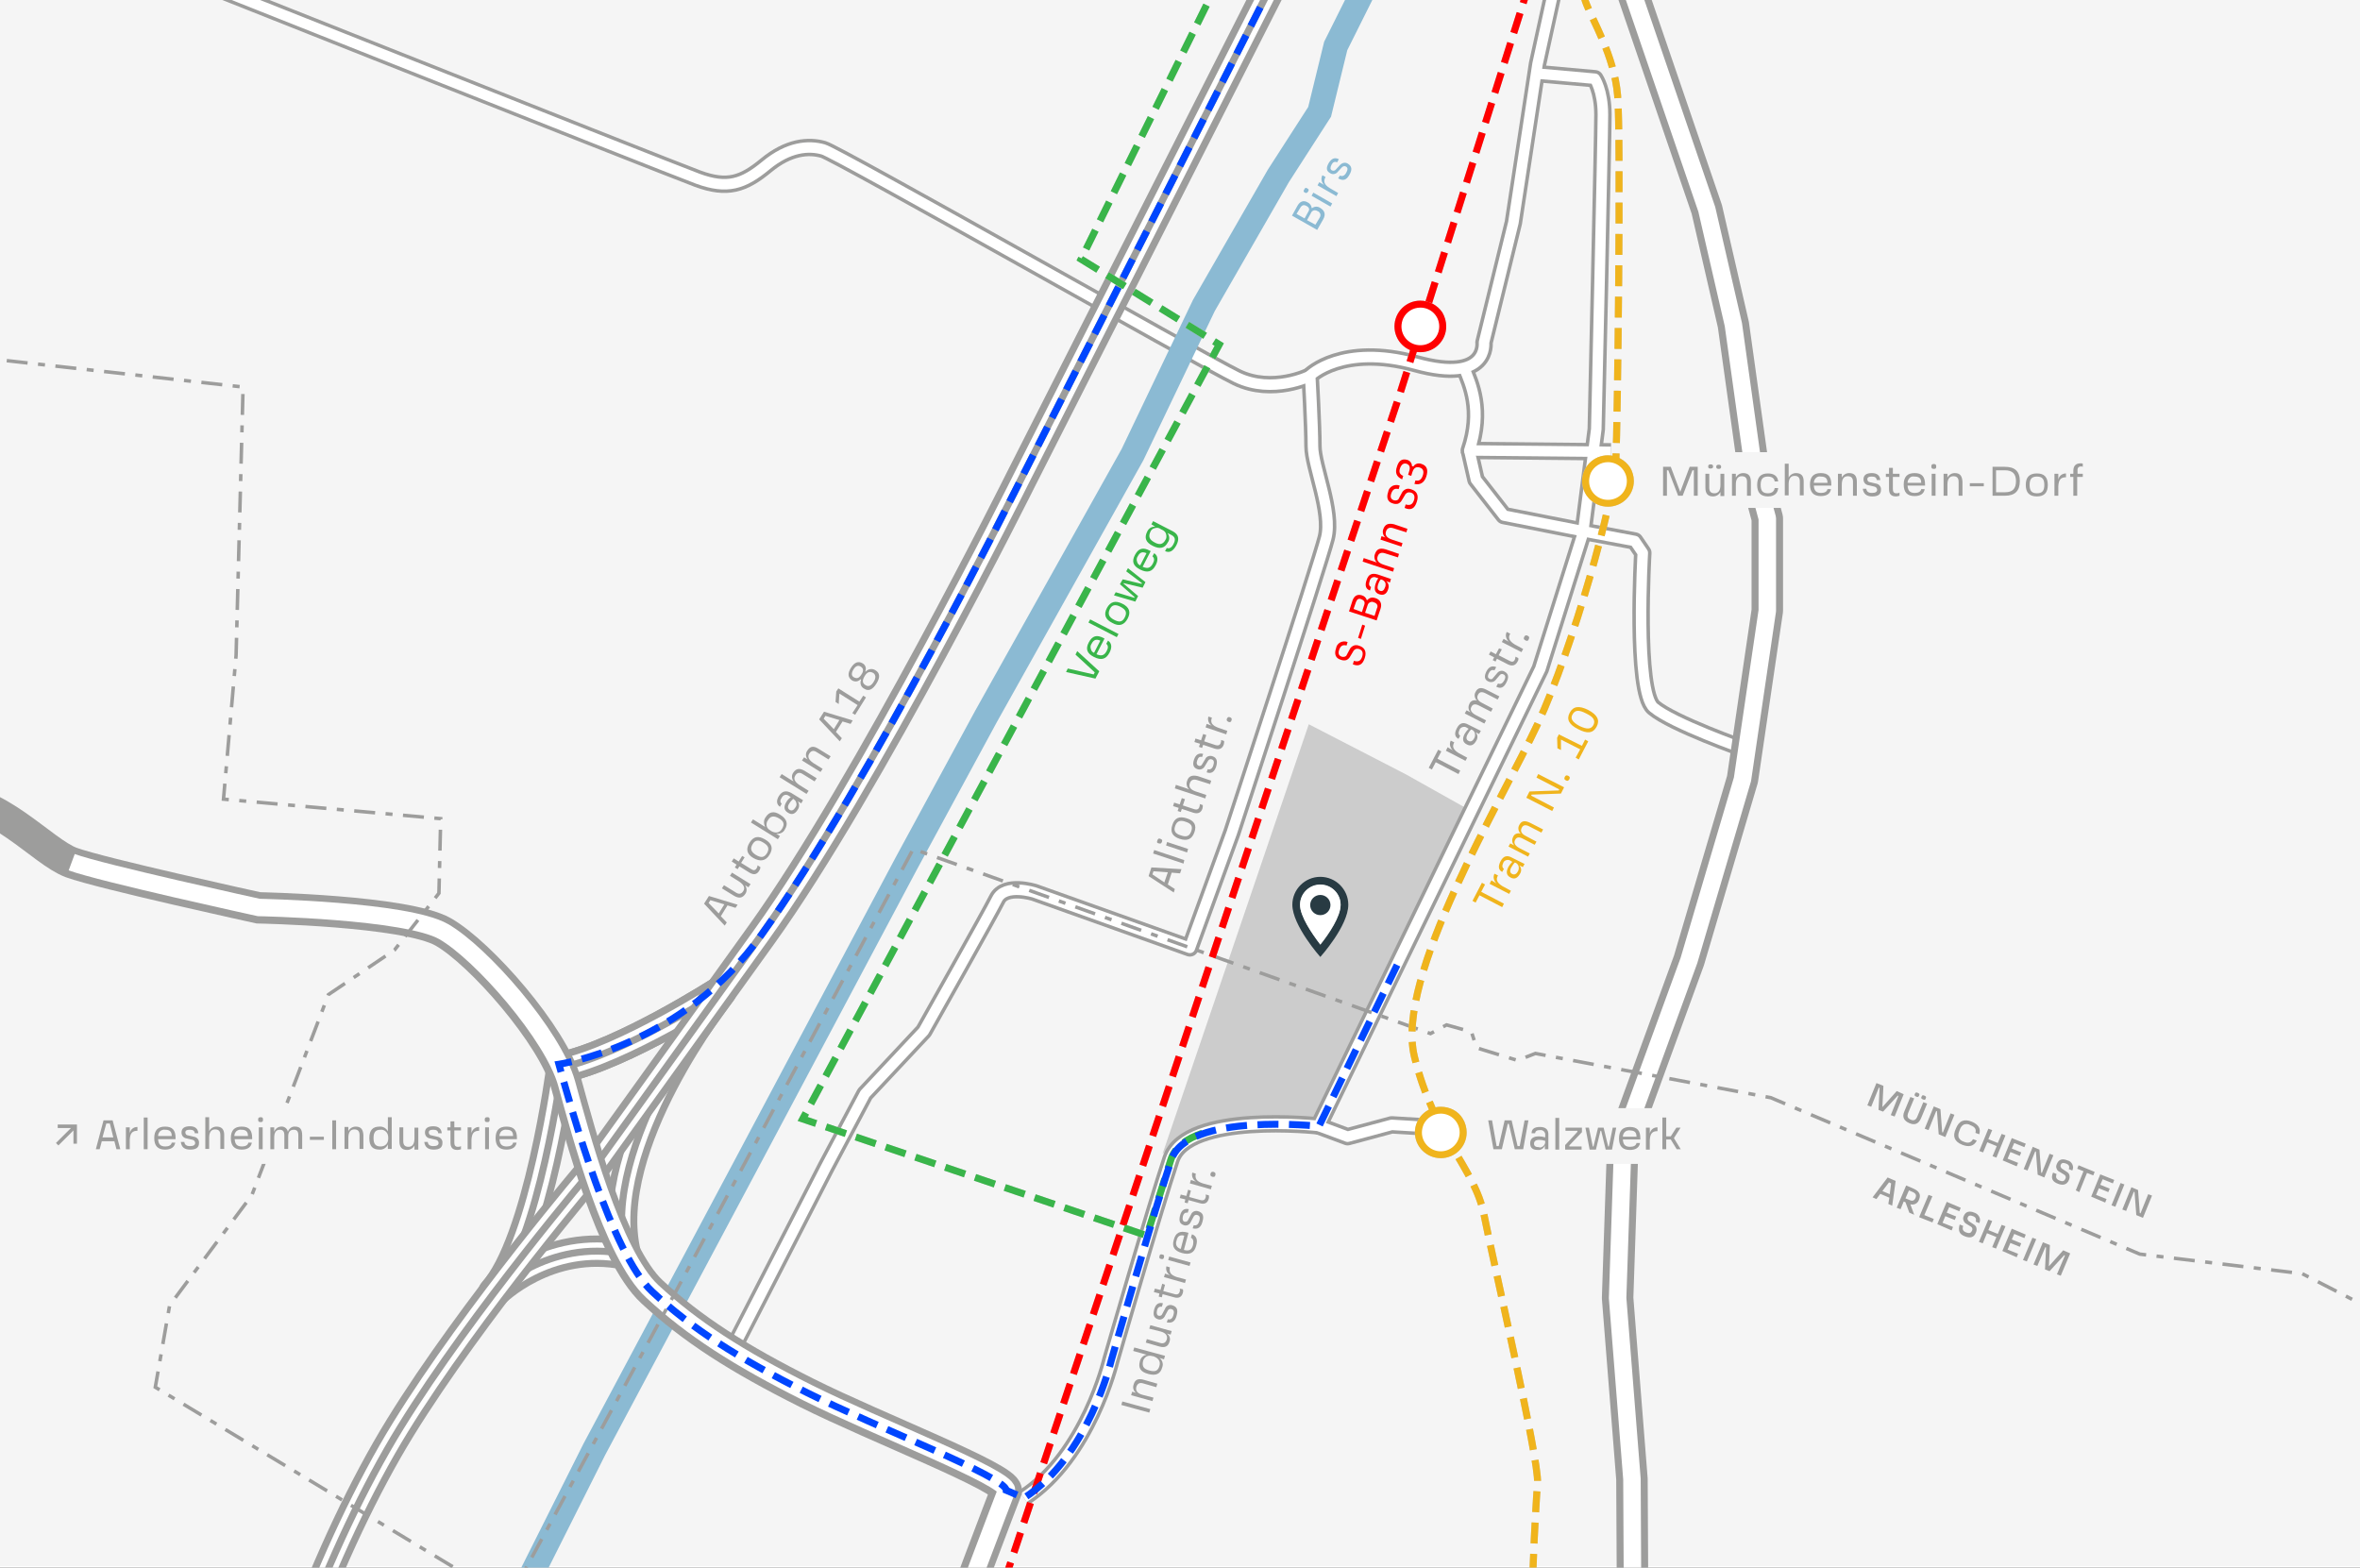 <svg width="551" height="366" xmlns="http://www.w3.org/2000/svg" xmlns:xlink="http://www.w3.org/1999/xlink" xml:space="preserve" overflow="hidden"><rect width="100%" height="100%" fill="#333333" stroke="none"/><defs><clipPath id="clip0"><rect x="369" y="166" width="551" height="366"/></clipPath></defs><g clip-path="url(#clip0)" transform="translate(-369 -166)"><path d="M0 0 549 0 549 366 0 366Z" fill="#FFFFFF" transform="matrix(1.004 0 0 1 369 166)"/><path d="M-0.081-0.325 548.919-0.325 548.919 365.675-0.081 365.675-0.081-0.325Z" fill="#F5F5F5" transform="matrix(1.004 0 0 1 369 166)"/><path d="M130.703 249.205C145.017 246.115 167.628 231.475 167.628 231.475" stroke="#9D9D9C" stroke-width="7.32" stroke-linejoin="round" fill="none" transform="matrix(1.004 0 0 1 369 166)"/><path d="M270.352 269.376C270.352 269.376 278.973 262.3 283.772 262.137 288.571 261.975 306.627 262.951 306.627 262.951L322.568 231.393 335.093 204.879 342.413 189.507 326.96 180.804 304.349 169.092 270.352 269.376Z" fill="#CCCCCC" fill-rule="evenodd" transform="matrix(1.004 0 0 1 369 166)"/><path d="M169.987 315.736 192.109 272.467 201.137 255.387 214.801 240.747C214.801 240.747 230.011 213.663 231.881 209.921 233.752 206.18 240.584 208.376 240.584 208.376L276.696 221.308 286.456 194.387C286.456 194.387 306.871 131.76 308.416 125.579 309.961 119.397 305.325 108.905 305.325 104.188 305.325 99.471 304.675 87.677 304.675 87.677 304.675 87.677 312.157 80.195 329.237 84.912 346.317 89.629 345.097 79.951 345.097 79.951L351.929 51.972 357.541 14.965 364.048-14.884" stroke="#9D9D9C" stroke-width="4.067" stroke-linejoin="round" fill="none" transform="matrix(1.004 0 0 1 369 166)"/><path d="M304.675 87.759C304.675 87.759 295.972 92.151 287.595 88.084 279.217 84.017 194.875 35.868 191.459 34.892 188.043 33.916 183.407 34.241 178.12 38.633 172.833 43.025 169.092 44.245 162.26 41.724 155.428 39.203 17.568-15.779 17.568-15.779" stroke="#9D9D9C" stroke-width="4.067" stroke-linejoin="round" fill="none" transform="matrix(1.004 0 0 1 369 166)"/><path d="M340.461 85.888C342.007 89.629 344.853 95.811 341.681 105.164L374.621 105.489" stroke="#9D9D9C" stroke-width="4.067" stroke-linejoin="round" fill="none" transform="matrix(1.004 0 0 1 369 166)"/><path d="M341.681 105.164 343.227 111.996 349.733 120.373 370.229 124.44 380.152 126.311 382.023 129.076C382.023 129.076 380.152 161.447 384.544 165.188 388.936 168.929 405.691 174.867 405.691 174.867" stroke="#9D9D9C" stroke-width="4.067" stroke-linejoin="round" fill="none" transform="matrix(1.004 0 0 1 369 166)"/><path d="M357.216 17.161 370.88 18.381C370.88 18.381 372.751 21.147 372.751 26.759 372.751 32.371 371.205 100.203 371.205 100.203L368.115 124.44 358.192 156.16 341.356 190.971 306.627 262.869C306.627 262.869 276.045 259.453 272.304 270.677 268.563 281.901 258.315 317.607 258.315 317.607 258.315 317.607 253.028 339.973 238.063 349.652" stroke="#9D9D9C" stroke-width="4.067" stroke-linejoin="round" fill="none" transform="matrix(1.004 0 0 1 369 166)"/><path d="M306.627 262.869 313.377 265.391 323.625 262.625 331.759 263.113" stroke="#9D9D9C" stroke-width="4.067" stroke-linejoin="round" fill="none" transform="matrix(1.004 0 0 1 369 166)"/><path d="M169.987 315.736 192.109 272.467 201.137 255.387 214.801 240.747C214.801 240.747 230.011 213.663 231.881 209.921 233.752 206.18 240.584 208.376 240.584 208.376L276.696 221.308 286.456 194.387C286.456 194.387 306.871 131.76 308.416 125.579 309.961 119.397 305.325 108.905 305.325 104.188 305.325 99.471 304.675 87.677 304.675 87.677 304.675 87.677 312.157 80.195 329.237 84.912 346.317 89.629 345.097 79.951 345.097 79.951L351.929 51.972 357.541 14.965 364.048-14.884" stroke="#FFFFFF" stroke-width="2.44" stroke-linejoin="round" fill="none" transform="matrix(1.004 0 0 1 369 166)"/><path d="M304.675 87.759C304.675 87.759 295.972 92.151 287.595 88.084 279.217 84.017 194.875 35.868 191.459 34.892 188.043 33.916 183.407 34.241 178.12 38.633 172.833 43.025 169.092 44.245 162.26 41.724 155.428 39.203 17.568-15.779 17.568-15.779" stroke="#FFFFFF" stroke-width="2.44" stroke-linejoin="round" fill="none" transform="matrix(1.004 0 0 1 369 166)"/><path d="M340.461 85.888C342.007 89.629 344.853 95.811 341.681 105.164L374.621 105.489" stroke="#FFFFFF" stroke-width="2.44" stroke-linejoin="round" fill="none" transform="matrix(1.004 0 0 1 369 166)"/><path d="M341.681 105.164 343.227 111.996 349.733 120.373 370.229 124.44 380.152 126.311 382.023 129.076C382.023 129.076 380.152 161.447 384.544 165.188 388.936 168.929 405.691 174.867 405.691 174.867" stroke="#FFFFFF" stroke-width="2.44" stroke-linejoin="round" fill="none" transform="matrix(1.004 0 0 1 369 166)"/><path d="M357.216 17.161 370.88 18.381C370.88 18.381 372.751 21.147 372.751 26.759 372.751 32.371 371.205 100.203 371.205 100.203L368.115 124.44 358.192 156.16 341.356 190.971 306.627 262.869C306.627 262.869 276.045 259.453 272.304 270.677 268.563 281.901 258.315 317.607 258.315 317.607 258.315 317.607 253.028 339.973 238.063 349.652" stroke="#FFFFFF" stroke-width="2.44" stroke-linejoin="round" fill="none" transform="matrix(1.004 0 0 1 369 166)"/><path d="M306.627 262.869 313.377 265.391 323.625 262.625 331.759 263.113" stroke="#FFFFFF" stroke-width="2.44" stroke-linejoin="round" fill="none" transform="matrix(1.004 0 0 1 369 166)"/><path d="M307.033 204.716C303.455 204.716 300.527 207.644 300.527 211.223 300.527 211.223 300.527 211.223 300.527 211.223 300.527 216.103 307.033 223.423 307.033 223.423 307.033 223.423 313.54 216.184 313.54 211.223 313.54 207.644 310.612 204.716 307.033 204.716 307.033 204.716 307.033 204.716 307.033 204.716M302.316 211.304C302.316 208.701 304.431 206.587 307.033 206.587 309.636 206.587 311.751 208.701 311.751 211.304 311.751 213.988 309.067 218.055 307.033 220.576 305.081 217.973 302.316 213.907 302.316 211.304" fill="#283B43" transform="matrix(1.004 0 0 1 369 166)"/><path d="M302.316 211.223C302.316 208.62 304.431 206.505 307.033 206.505 309.636 206.505 311.751 208.62 311.751 211.223 311.751 213.907 309.067 217.973 307.033 220.495 305.081 217.973 302.316 213.907 302.316 211.223" fill="#FFFFFF" transform="matrix(1.004 0 0 1 369 166)"/><path d="M307.033 208.945C308.335 208.945 309.392 210.003 309.392 211.304 309.392 212.605 308.335 213.663 307.033 213.663 305.732 213.663 304.675 212.605 304.675 211.304 304.675 210.003 305.732 208.945 307.033 208.945L307.033 208.945" fill="#283B43" transform="matrix(1.004 0 0 1 369 166)"/><path d="M96.299 431.473 112.077 390.644 138.185 338.428 172.996 272.873 210.735 201.625 229.36 167.14 263.357 106.14 279.949 71.329 297.273 41.073 306.871 26.108 310.612 10.736 324.683-17.568" stroke="#8BBAD3" stroke-width="5.693" stroke-miterlimit="10" fill="none" transform="matrix(1.004 0 0 1 369 166)"/><path d="M114.843 301.747C125.416 289.953 130.703 249.205 130.703 249.205 145.017 246.115 167.628 231.475 167.628 231.475 167.628 231.475 139.243 267.261 145.424 292.8 127.368 289.059 114.843 301.747 114.843 301.747Z" stroke="#9D9D9C" stroke-width="7.32" stroke-linejoin="round" fill="none" transform="matrix(1.004 0 0 1 369 166)"/><path d="M114.843 301.747C125.416 289.953 130.703 249.205 130.703 249.205 145.017 246.115 167.628 231.475 167.628 231.475 167.628 231.475 139.243 267.261 145.424 292.8 127.368 289.059 114.843 301.747 114.843 301.747Z" stroke="#FFFFFF" stroke-width="4.067" stroke-miterlimit="10" fill="none" transform="matrix(1.004 0 0 1 369 166)"/><path d="M374.133-17.893 396.907 48.881 403.088 75.803 407.643 108.58 410.977 121.024 410.977 142.577 405.203 181.943 392.759 224.236 377.387 266.529 376.167 303.048 379.501 345.341 379.908 424.56" stroke="#9D9D9C" stroke-width="7.32" stroke-linejoin="round" fill="none" transform="matrix(1.004 0 0 1 369 166)"/><path d="M374.133-17.893 396.907 48.881 403.088 75.803 407.643 108.58 410.977 121.024 410.977 142.577 405.203 181.943 392.759 224.236 377.387 266.529 376.167 303.048 379.501 345.341 379.908 424.56" stroke="#FFFFFF" stroke-width="4.067" stroke-linejoin="round" fill="none" transform="matrix(1.004 0 0 1 369 166)"/><path d="M367.789 258.721 386.171 258.721 386.171 271.735 367.789 271.735 367.789 258.721Z" fill="#F5F5F5" transform="matrix(1.004 0 0 1 369 166)"/><path d="M402.437 105.571 420.819 105.571 420.819 118.584 402.437 118.584 402.437 105.571Z" fill="#F5F5F5" transform="matrix(1.004 0 0 1 369 166)"/><path d="M114.843 301.747C125.416 289.953 130.703 249.205 130.703 249.205 145.017 246.115 167.628 231.475 167.628 231.475 167.628 231.475 139.243 267.261 145.424 292.8 127.368 289.059 114.843 301.747 114.843 301.747Z" stroke="#9D9D9C" stroke-width="1.627" stroke-miterlimit="10" fill="none" transform="matrix(1.004 0 0 1 369 166)"/><path d="M302.967-17.893 237.493 111.752C237.493 111.752 202.032 183.325 177.144 218.136 152.256 252.947 137.941 272.873 137.941 272.873 137.941 272.873 109.963 305.813 93.127 333.223 76.291 360.632 60.756 402.925 56.445 431.473" stroke="#9D9D9C" stroke-width="7.32" stroke-linejoin="round" fill="none" transform="matrix(1.004 0 0 1 369 166)"/><path d="M302.967-17.893 237.493 111.752C237.493 111.752 202.032 183.325 177.144 218.136 152.256 252.947 137.941 272.873 137.941 272.873 137.941 272.873 109.963 305.813 93.127 333.223 76.291 360.632 60.756 402.925 56.445 431.473" stroke="#FFFFFF" stroke-width="4.067" stroke-miterlimit="10" fill="none" transform="matrix(1.004 0 0 1 369 166)"/><path d="M302.967-17.893 237.493 111.752C237.493 111.752 202.032 183.325 177.144 218.136 152.256 252.947 137.941 272.873 137.941 272.873 137.941 272.873 109.963 305.813 93.127 333.223 76.291 360.632 60.756 402.925 56.445 431.473" stroke="#9D9D9C" stroke-width="1.627" stroke-miterlimit="10" fill="none" transform="matrix(1.004 0 0 1 369 166)"/><path d="M-13.257 186.416C-0.813 185.765 9.76 198.86 16.592 201.381 23.424 203.903 60.105 211.955 60.105 211.955 60.105 211.955 94.347 212.605 103.049 217.567 111.752 222.528 128.588 241.804 131.679 253.028 134.769 264.252 142.252 292.881 151.605 301.584 160.959 310.287 171.532 317.119 187.717 325.252 203.903 333.385 233.996 344.935 233.996 348.025 233.996 348.025 221.308 381.209 219.519 387.391 217.729 393.572 205.773 430.823 205.773 430.823" stroke="#9D9D9C" stroke-width="7.32" stroke-miterlimit="10" fill="none" transform="matrix(1.004 0 0 1 369 166)"/><path d="M16.673 201.3C23.505 203.821 60.187 211.873 60.187 211.873 60.187 211.873 94.428 212.524 103.131 217.485 111.833 222.447 128.669 241.723 131.76 252.947 134.851 264.171 142.333 292.8 151.687 301.503 161.04 310.205 171.613 317.037 187.799 325.171 203.984 333.304 234.077 344.853 234.077 347.944 234.077 347.944 221.389 381.128 219.6 387.309 217.811 393.491 205.773 430.823 205.773 430.823" stroke="#FFFFFF" stroke-width="4.067" stroke-miterlimit="10" fill="none" transform="matrix(1.004 0 0 1 369 166)"/><path d="M-21.065 81.659 56.527 90.361 54.9 152.988 51.972 186.579 102.48 191.133 102.073 208.539 91.744 221.796 76.372 232.207 58.56 279.055 39.447 304.756 36.112 323.869 118.259 373.645 107.441 397.72 105.815 438.387" stroke="#9D9D9C" stroke-width="0.813" stroke-miterlimit="10" stroke-dasharray="4.88 2.44 1.627 2.44" fill="none" transform="matrix(1.004 0 0 1 369 166)"/><path d="M118.259 373.645 160.552 295.24 212.361 198.209 332.653 241.316 336.395 239.283 342.169 240.909 343.389 244.651 352.905 247.579 357.053 245.952 411.791 256.281 497.597 292.8 535.336 297.355 563.559 311.913 598.776 319.803 619.109 338.916 632.367 375.841" stroke="#9D9D9C" stroke-width="0.813" stroke-miterlimit="10" stroke-dasharray="4.88 2.44 1.627 2.44" fill="none" transform="matrix(1.004 0 0 1 369 166)"/><path d="M441.071 254.736 437.736 258.477 437.98 253.516 436.353 252.865 434.239 258.071 435.133 258.396 436.923 253.923 437.085 254.004 436.841 259.128 437.899 259.535 441.315 255.793 441.477 255.875 439.688 260.348 440.583 260.673 442.697 255.468 441.071 254.736ZM445.625 256.037C445.951 256.2 446.113 256.119 446.276 255.793 446.439 255.468 446.357 255.305 445.951 255.143 445.625 254.98 445.381 255.061 445.3 255.387 445.137 255.712 445.219 255.875 445.625 256.037ZM446.845 256.037C446.683 256.363 446.764 256.525 447.171 256.688 447.577 256.851 447.74 256.769 447.821 256.444 447.984 256.119 447.903 255.956 447.496 255.793 447.089 255.631 447.008 255.712 446.845 256.037ZM443.999 262.219C445.3 262.788 446.195 262.381 446.764 260.999L448.147 257.664 447.252 257.339 445.869 260.673C445.544 261.487 445.056 261.731 444.324 261.405 443.592 261.08 443.429 260.673 443.755 259.779L445.137 256.444 444.243 256.119 442.86 259.453C442.291 260.755 442.697 261.649 443.999 262.219ZM451.807 264.415 451.644 264.333 451.237 258.965 449.692 258.315 447.577 263.52 448.472 263.845 450.261 259.372 450.424 259.453 450.831 264.821 452.376 265.472 454.491 260.267 453.596 259.941 451.807 264.415ZM456.28 267.261C457.907 267.912 459.045 267.587 459.696 266.285L458.801 265.96C458.395 266.773 457.663 267.017 456.605 266.529 456.117 266.367 455.711 266.041 455.467 265.553 455.304 264.984 455.467 264.415 455.711 263.845 455.873 263.276 456.199 262.788 456.687 262.544 457.175 262.381 457.744 262.381 458.232 262.707 459.289 263.113 459.615 263.683 459.371 264.496L460.265 264.821C460.672 263.52 460.103 262.544 458.557 261.893 456.768 261.161 455.548 261.649 454.816 263.52 454.003 265.309 454.491 266.529 456.28 267.261ZM464.576 266.855 462.38 265.96 463.275 263.845 462.38 263.52 460.265 268.725 461.16 269.051 462.136 266.692 464.332 267.587 463.356 269.945 464.251 270.271 466.365 265.065 465.471 264.74 464.576 266.855ZM468.968 272.304 469.293 271.491 466.853 270.515 467.504 268.969 469.7 269.864 470.025 269.051 467.829 268.156 468.399 266.855 470.757 267.831 471.083 267.017 467.829 265.716 465.715 270.921 468.968 272.304ZM474.824 273.849 474.661 273.768 474.255 268.4 472.709 267.749 470.595 272.955 471.489 273.28 473.279 268.807 473.441 268.888 473.848 274.256 475.393 274.907 477.508 269.701 476.613 269.376 474.824 273.849ZM478.565 276.371C479.785 276.859 480.68 276.533 481.087 275.557 481.249 275.232 481.331 274.825 481.249 274.419 481.168 274.012 480.924 273.768 480.517 273.524L479.541 272.873C479.379 272.792 479.297 272.629 479.216 272.467 479.135 272.304 479.135 272.141 479.216 271.979 479.379 271.491 479.785 271.409 480.436 271.653 481.087 271.897 481.331 272.304 481.087 272.955L481.9 273.28C482.144 272.792 482.144 272.304 481.9 271.816 481.656 271.328 481.249 271.003 480.761 270.921 479.623 270.433 478.728 270.677 478.321 271.735 478.159 272.06 478.077 272.467 478.24 272.792 478.321 273.117 478.565 273.443 478.972 273.605L480.029 274.256C480.355 274.419 480.517 274.907 480.273 275.232 480.273 275.232 480.273 275.232 480.273 275.232 480.029 275.801 479.623 275.883 478.972 275.639 478.159 275.313 477.996 274.907 478.24 274.093L477.427 273.768C476.857 275.069 477.264 275.883 478.565 276.371ZM483.527 278.323 485.316 273.849 486.78 274.419 487.105 273.605 483.364 272.06 483.039 272.873 484.503 273.443 482.713 277.916 483.527 278.323ZM489.545 280.763 489.871 279.949 487.431 278.973 488.081 277.428 490.277 278.323 490.603 277.509 488.407 276.615 488.976 275.313 491.335 276.289 491.66 275.476 488.407 274.175 486.292 279.38 489.545 280.763ZM491.904 281.739 494.019 276.533 493.124 276.208 491.009 281.413 491.904 281.739ZM497.76 283.284 497.597 283.203 497.191 277.835 495.645 277.184 493.531 282.389 494.425 282.715 496.215 278.241 496.377 278.323 496.784 283.691 498.329 284.341 500.444 279.136 499.549 278.811 497.76 283.284Z" fill="#9D9D9C" transform="matrix(1.004 0 0 1 369 166)"/><path d="M392.921 108.987 390.725 114.843 388.529 108.987 386.74 108.987 386.74 115.737 387.635 115.737 387.635 109.8 387.96 109.8 390.237 115.737 391.295 115.737 393.572 109.8 393.897 109.8 393.897 115.737 394.792 115.737 394.792 108.987 392.921 108.987ZM397.801 108.417C397.395 108.417 397.232 108.58 397.232 108.905 397.232 109.312 397.395 109.393 397.801 109.393 398.208 109.393 398.371 109.231 398.371 108.905 398.371 108.58 398.208 108.417 397.801 108.417ZM399.672 109.475C400.079 109.475 400.241 109.312 400.241 108.987 400.241 108.661 400.079 108.499 399.672 108.499 399.265 108.499 399.103 108.661 399.103 108.987 399.103 109.312 399.265 109.475 399.672 109.475ZM400.079 113.216C400.079 114.517 399.591 115.168 398.696 115.168 397.883 115.168 397.476 114.761 397.476 113.867L397.476 110.613 396.581 110.613 396.581 113.867C396.581 115.249 397.151 115.9 398.371 115.9 399.103 115.9 399.753 115.493 400.079 114.843L400.079 115.819 400.973 115.819 400.973 110.613 400.079 110.613 400.079 113.216ZM405.365 110.451C404.633 110.451 403.983 110.857 403.657 111.508L403.657 110.613 402.763 110.613 402.763 115.737 403.657 115.737 403.657 113.135C403.657 111.833 404.145 111.183 405.04 111.183 405.853 111.183 406.26 111.589 406.26 112.484L406.26 115.737 407.155 115.737 407.155 112.484C407.155 111.101 406.585 110.451 405.365 110.451ZM411.14 115.9C412.604 115.9 413.417 115.168 413.499 113.948L412.685 113.948C412.604 114.68 412.035 115.168 411.14 115.168 409.92 115.168 409.432 114.599 409.432 113.216 409.432 111.833 409.92 111.264 411.14 111.264 412.035 111.264 412.604 111.671 412.685 112.403L413.499 112.403C413.417 111.183 412.523 110.532 411.14 110.532 409.432 110.532 408.619 111.427 408.619 113.216 408.619 115.005 409.432 115.9 411.14 115.9ZM417.647 110.451C416.915 110.451 416.264 110.857 415.939 111.508L415.939 110.857 415.939 110.857 415.939 108.255 415.044 108.255 415.044 110.532 415.044 110.532 415.044 115.656 415.939 115.656 415.939 113.053C415.939 111.752 416.427 111.101 417.321 111.101 418.135 111.101 418.541 111.508 418.541 112.403L418.541 115.656 419.436 115.656 419.436 112.403C419.436 111.101 418.867 110.451 417.647 110.451ZM425.861 113.135C425.861 111.264 425.129 110.451 423.421 110.451 421.713 110.451 420.9 111.345 420.9 113.135 420.9 114.924 421.713 115.819 423.421 115.819 424.804 115.819 425.617 115.249 425.78 114.192L424.967 114.192C424.885 114.761 424.316 115.087 423.503 115.087 422.364 115.087 421.876 114.599 421.795 113.379L425.861 113.379 425.861 113.135ZM423.421 111.264C424.479 111.264 424.967 111.671 424.967 112.728L421.795 112.728C421.795 112.321 421.957 111.915 422.283 111.589 422.608 111.264 423.015 111.183 423.421 111.264ZM430.009 110.451C429.277 110.451 428.627 110.857 428.301 111.508L428.301 110.613 427.407 110.613 427.407 115.737 428.301 115.737 428.301 113.135C428.301 111.833 428.789 111.183 429.684 111.183 430.497 111.183 430.904 111.589 430.904 112.484L430.904 115.737 431.799 115.737 431.799 112.484C431.799 111.101 431.229 110.451 430.009 110.451ZM435.377 115.9C436.76 115.9 437.411 115.412 437.411 114.355 437.492 113.623 436.923 112.972 436.191 112.891L434.808 112.565C434.483 112.565 434.239 112.24 434.239 111.915 434.239 111.427 434.564 111.264 435.296 111.264 436.028 111.264 436.353 111.508 436.435 112.077L437.248 112.077C437.167 111.02 436.516 110.451 435.296 110.451 433.995 110.451 433.344 110.939 433.344 111.915 433.344 112.647 433.832 113.216 434.564 113.297L435.947 113.623C436.272 113.704 436.516 114.029 436.516 114.355 436.516 114.843 436.109 115.087 435.296 115.087 434.483 115.087 434.076 114.761 433.995 114.111L433.181 114.111C433.344 115.331 434.076 115.9 435.377 115.9ZM441.721 110.613 440.176 110.613 440.176 109.231 439.281 109.231 439.281 110.613 438.549 110.613 438.549 111.345 439.281 111.345 439.281 114.192C439.281 115.331 439.769 115.9 440.908 115.9 441.152 115.9 441.477 115.819 441.721 115.737L441.721 115.005C441.477 115.168 441.233 115.168 440.989 115.168 440.42 115.168 440.176 114.843 440.176 114.192L440.176 111.345 441.721 111.345 441.721 110.613ZM447.659 113.135C447.659 111.264 446.927 110.451 445.219 110.451 443.511 110.451 442.697 111.345 442.697 113.135 442.697 114.924 443.511 115.819 445.219 115.819 446.601 115.819 447.415 115.249 447.577 114.192L446.764 114.192C446.683 114.761 446.113 115.087 445.3 115.087 444.161 115.087 443.673 114.599 443.592 113.379L447.659 113.379 447.659 113.135ZM445.219 111.264C446.276 111.264 446.764 111.671 446.764 112.728L443.592 112.728C443.592 112.321 443.755 111.915 444.08 111.589 444.324 111.264 444.812 111.183 445.219 111.264ZM449.692 109.475C450.099 109.475 450.261 109.393 450.261 108.905 450.261 108.499 450.099 108.336 449.692 108.336 449.285 108.336 449.123 108.499 449.123 108.905 449.123 109.312 449.285 109.475 449.692 109.475L449.692 109.475ZM450.099 115.737 450.099 110.613 449.204 110.613 449.204 115.737 450.099 115.737ZM454.572 110.451C453.84 110.451 453.189 110.857 452.864 111.508L452.864 110.613 451.969 110.613 451.969 115.737 452.864 115.737 452.864 113.135C452.864 111.833 453.352 111.183 454.247 111.183 455.06 111.183 455.467 111.589 455.467 112.484L455.467 115.737 456.361 115.737 456.361 112.484C456.28 111.101 455.792 110.451 454.572 110.451ZM461.323 113.541 461.323 112.809 458.069 112.809 458.069 113.541 461.323 113.541ZM466.284 115.737C468.561 115.737 469.7 114.599 469.7 112.321 469.7 110.044 468.561 108.987 466.203 108.987L463.356 108.987 463.356 115.737 466.284 115.737ZM464.169 109.8 466.203 109.8C467.992 109.8 468.805 110.613 468.805 112.321 468.805 114.111 467.992 114.924 466.284 114.924L464.169 114.924 464.169 109.8ZM473.685 115.9C475.393 115.9 476.207 115.005 476.207 113.216 476.207 111.427 475.393 110.532 473.685 110.532 471.896 110.532 471.083 111.427 471.083 113.216 471.083 115.005 471.896 115.9 473.685 115.9ZM475.393 113.216C475.393 114.599 474.905 115.168 473.685 115.168 472.465 115.168 471.977 114.599 471.977 113.216 471.977 111.833 472.465 111.264 473.685 111.264 474.905 111.264 475.393 111.833 475.393 113.216L475.393 113.216ZM478.647 110.613 477.752 110.613 477.752 115.737 478.647 115.737 478.647 113.541C478.728 111.996 479.216 111.427 480.436 111.427L480.436 110.532C479.541 110.532 478.809 111.101 478.647 111.996L478.647 110.613ZM483.933 108.905C484.096 108.905 484.177 108.905 484.34 108.987L484.34 108.255C484.177 108.173 484.015 108.173 483.852 108.173 482.713 108.173 482.144 108.743 482.144 109.963L482.144 110.613 481.412 110.613 481.412 111.345 482.144 111.345 482.144 115.737 483.039 115.737 483.039 111.345 484.34 111.345 484.34 110.613 483.12 110.613 483.12 109.963C483.039 109.231 483.364 108.905 483.933 108.905Z" fill="#9D9D9C" transform="matrix(1.004 0 0 1 369 166)"/><path d="M339.567 179.909 334.28 177.144 335.175 175.436 334.443 175.029 332.247 179.259 332.979 179.665 333.873 177.957 339.16 180.723 339.567 179.909ZM336.639 174.46 336.232 175.273 340.787 177.632 341.193 176.9 339.241 175.843C337.94 175.029 337.615 174.297 338.184 173.321L337.371 172.915C336.964 173.647 337.208 174.623 337.859 175.192L336.639 174.46ZM338.753 170.068C338.184 171.207 338.265 172.02 339.16 172.508L339.567 171.776C339.16 171.532 339.079 171.044 339.404 170.393 339.485 170.068 339.811 169.824 340.136 169.743 340.461 169.661 340.787 169.661 341.112 169.905L341.519 170.149C341.193 170.475 340.868 170.881 340.624 171.288 339.973 172.508 340.136 173.321 341.112 173.809 342.007 174.297 342.739 173.972 343.308 172.915 343.715 172.264 343.633 171.532 343.145 170.963L343.959 171.369 344.365 170.637 341.437 169.173C340.299 168.523 339.404 168.767 338.753 170.068L338.753 170.068ZM342.82 172.345C342.495 172.996 342.007 173.24 341.519 172.996 340.949 172.752 340.868 172.183 341.275 171.451 341.519 171.044 341.763 170.637 342.088 170.312L342.332 170.393C342.657 170.556 342.901 170.881 342.983 171.207 343.064 171.695 342.983 172.101 342.82 172.345ZM343.145 161.528C342.739 162.179 342.901 163.073 343.471 163.561 342.739 163.317 341.925 163.643 341.681 164.375 341.356 165.025 341.437 165.839 342.007 166.327L341.031 165.839 340.624 166.571 345.179 168.929 345.585 168.197 343.227 166.977C342.169 166.408 341.763 165.757 342.169 165.025 342.495 164.375 343.064 164.293 343.877 164.7L346.724 166.164 347.131 165.432 344.528 164.049C343.633 163.561 343.308 162.911 343.715 162.179 344.04 161.528 344.609 161.447 345.423 161.853L348.269 163.317 348.676 162.585 345.667 161.04C344.447 160.389 343.633 160.552 343.145 161.528L343.145 161.528ZM350.303 159.332C350.953 158.112 350.791 157.299 349.896 156.811 349.245 156.404 348.513 156.648 348.107 157.217L347.212 158.275C347.049 158.6 346.643 158.681 346.317 158.437 345.911 158.193 345.911 157.787 346.236 157.136 346.561 156.485 346.968 156.323 347.537 156.485L347.944 155.753C346.968 155.347 346.236 155.672 345.667 156.729 345.097 157.868 345.179 158.681 346.073 159.088 346.724 159.413 347.456 159.251 347.863 158.681L348.757 157.624C349.001 157.299 349.408 157.299 349.652 157.461 350.14 157.705 350.14 158.193 349.815 158.844 349.408 159.576 348.92 159.82 348.351 159.576L347.944 160.308C348.92 160.877 349.733 160.552 350.303 159.332ZM348.595 151.361 347.863 152.744 346.643 152.093 346.236 152.825 347.456 153.476 347.131 154.127 347.781 154.452 348.107 153.801 350.628 155.103C351.604 155.591 352.417 155.428 352.905 154.452 353.068 154.208 353.149 153.964 353.068 153.639L352.417 153.313C352.417 153.557 352.336 153.801 352.255 154.045 352.011 154.533 351.604 154.615 351.035 154.289L348.513 152.988 349.245 151.605 348.595 151.361ZM349.652 149.165 349.245 149.897 353.8 152.256 354.207 151.524 352.255 150.467C350.953 149.653 350.628 148.921 351.197 147.945L350.384 147.539C349.977 148.271 350.221 149.247 350.872 149.816L349.652 149.165ZM355.508 149.247C355.671 148.84 355.671 148.677 355.264 148.433 354.857 148.271 354.695 148.271 354.451 148.677 354.288 149.084 354.288 149.247 354.695 149.491 355.101 149.735 355.345 149.653 355.508 149.247Z" fill="#9D9D9C" transform="matrix(1.004 0 0 1 369 166)"/><path d="M267.505 328.993 260.999 327.204 260.755 328.017 267.261 329.807 267.505 328.993ZM263.601 323.3C263.357 324.032 263.601 324.764 264.171 325.171L263.276 324.927 263.032 325.74 267.993 327.123 268.237 326.309 265.716 325.659C264.496 325.333 264.008 324.683 264.252 323.788 264.496 323.056 264.984 322.731 265.797 322.975L268.888 323.869 269.132 323.056 266.041 322.161C264.659 321.755 263.927 322.08 263.601 323.3ZM266.692 316.305C265.879 316.387 265.228 317.037 265.065 317.851 264.659 319.396 265.228 320.291 267.017 320.779 268.807 321.267 269.864 320.779 270.271 319.233 270.596 318.42 270.271 317.525 269.62 317.037L270.677 317.363 270.921 316.549 263.764 314.597 263.52 315.411 266.692 316.305ZM269.62 318.908C269.295 320.047 268.644 320.372 267.261 319.965 265.96 319.64 265.553 318.989 265.797 317.851 265.879 317.363 266.204 316.956 266.611 316.712 267.017 316.468 267.587 316.468 267.993 316.631L268.156 316.631C269.376 317.037 269.945 317.851 269.62 318.908ZM269.864 310.856C271.084 311.181 271.572 311.832 271.328 312.727 271.084 313.459 270.596 313.784 269.783 313.54L266.692 312.645 266.448 313.459 269.539 314.353C270.921 314.76 271.653 314.353 271.979 313.215 272.223 312.483 271.979 311.751 271.328 311.344L272.223 311.588 272.467 310.775 267.505 309.392 267.261 310.205 269.864 310.856ZM273.605 307.196C274.012 305.813 273.687 305.081 272.629 304.756 271.979 304.512 271.165 304.837 270.921 305.569L270.271 306.789C270.189 307.115 269.783 307.277 269.457 307.196 269.051 307.115 268.888 306.627 269.051 305.976 269.213 305.244 269.62 305 270.189 305.081L270.433 304.268C269.376 304.024 268.725 304.512 268.4 305.732 268.075 307.033 268.319 307.684 269.295 308.009 269.945 308.253 270.677 307.847 270.921 307.196L271.572 305.976C271.735 305.651 272.141 305.488 272.467 305.651 272.955 305.813 273.117 306.22 272.873 307.033 272.629 307.847 272.223 308.172 271.572 308.009L271.328 308.741C272.548 308.985 273.28 308.497 273.605 307.196ZM270.271 299.713 269.864 301.177 268.563 300.852 268.319 301.665 269.62 301.991 269.457 302.723 270.189 302.885 270.352 302.153 273.036 302.885C274.093 303.211 274.825 302.804 275.069 301.828 275.151 301.584 275.151 301.259 275.069 301.015L274.337 300.852C274.419 301.096 274.419 301.34 274.337 301.584 274.175 302.072 273.849 302.316 273.199 302.153L270.515 301.421 270.921 299.957 270.271 299.713ZM270.921 297.355 270.677 298.168 275.557 299.551 275.801 298.737 273.687 298.168C272.223 297.68 271.816 297.029 272.06 295.891L271.247 295.647C271.003 296.46 271.409 297.355 272.141 297.761L270.921 297.355ZM270.677 293.532C270.759 293.125 270.677 292.963 270.271 292.881 269.864 292.8 269.701 292.881 269.62 293.288 269.539 293.695 269.62 293.857 270.027 293.939 270.433 294.02 270.596 293.939 270.677 293.532ZM276.859 294.752 271.897 293.369 271.653 294.183 276.615 295.565 276.859 294.752ZM276.127 287.757C274.337 287.269 273.361 287.839 272.955 289.465 272.467 291.092 273.117 292.068 274.907 292.556 276.696 293.044 277.753 292.475 278.16 290.848 278.567 289.465 278.241 288.571 277.184 288.164L276.94 288.977C277.509 289.221 277.591 289.791 277.428 290.685 277.103 291.824 276.533 292.149 275.313 291.824L276.371 287.839 276.127 287.757ZM273.605 289.628C273.849 288.571 274.419 288.245 275.395 288.489L274.581 291.58C274.175 291.499 273.849 291.255 273.605 290.848 273.443 290.441 273.443 290.035 273.605 289.628L273.605 289.628ZM279.624 285.236C280.031 283.853 279.705 283.121 278.648 282.796 277.997 282.552 277.184 282.877 276.94 283.609L276.289 284.829C276.208 285.155 275.801 285.317 275.476 285.236 275.069 285.155 274.907 284.667 275.069 284.016 275.232 283.284 275.639 283.04 276.208 283.121L276.452 282.308C275.395 282.064 274.744 282.552 274.419 283.772 274.093 285.073 274.337 285.724 275.313 286.049 275.964 286.293 276.696 285.887 276.94 285.236L277.591 284.016C277.753 283.691 278.16 283.528 278.485 283.691 278.973 283.853 279.136 284.26 278.892 285.073 278.648 285.887 278.241 286.212 277.591 286.049L277.347 286.781C278.567 287.107 279.299 286.537 279.624 285.236ZM276.289 277.753 275.883 279.217 274.581 278.892 274.337 279.705 275.639 280.031 275.476 280.763 276.208 280.925 276.371 280.193 279.055 280.925C280.112 281.251 280.844 280.844 281.088 279.868 281.169 279.624 281.169 279.299 281.088 279.055L280.356 278.892C280.437 279.136 280.437 279.38 280.356 279.624 280.193 280.112 279.868 280.356 279.217 280.193L276.533 279.461 276.94 277.997 276.289 277.753ZM276.94 275.476 276.696 276.289 281.576 277.672 281.82 276.859 279.705 276.289C278.241 275.801 277.835 275.151 278.079 274.012L277.265 273.768C277.021 274.581 277.428 275.476 278.16 275.883L276.94 275.476ZM282.633 274.337C282.715 273.931 282.633 273.768 282.227 273.605 281.82 273.524 281.657 273.605 281.495 274.012 281.413 274.419 281.495 274.581 281.901 274.744 282.389 274.825 282.552 274.744 282.633 274.337Z" fill="#9D9D9C" transform="matrix(1.004 0 0 1 369 166)"/><path d="M274.744 202.927 267.749 202.52 267.099 204.553 272.955 208.376 273.199 207.563 271.572 206.505 272.467 203.74 274.419 203.903 274.744 202.927ZM267.993 204.147 268.237 203.415 271.572 203.659 270.759 206.017 267.993 204.147ZM275.395 200.812 268.4 198.453 268.156 199.267 275.232 201.625 275.395 200.812ZM270.189 196.583C270.352 196.176 270.271 196.013 269.864 195.851 269.457 195.688 269.295 195.769 269.132 196.257 268.969 196.664 269.051 196.827 269.457 196.908 269.864 196.989 270.027 196.989 270.189 196.583ZM276.289 198.209 271.409 196.583 271.165 197.396 276.045 199.023 276.289 198.209ZM277.753 194.305C278.323 192.679 277.753 191.621 275.964 191.052 274.256 190.483 273.117 190.971 272.629 192.597 272.06 194.224 272.629 195.281 274.337 195.851 276.127 196.42 277.184 195.932 277.753 194.305ZM275.72 191.865C277.021 192.272 277.428 192.923 277.021 194.061 276.615 195.2 275.964 195.525 274.581 195.037 273.28 194.631 272.873 193.98 273.28 192.841 273.687 191.703 274.419 191.377 275.72 191.865ZM274.825 186.335 274.337 187.799 273.036 187.392 272.792 188.205 274.093 188.612 273.849 189.344 274.581 189.588 274.825 188.856 277.509 189.751C278.567 190.076 279.299 189.751 279.624 188.775 279.705 188.531 279.705 188.205 279.705 187.961L278.973 187.717C279.055 187.961 278.973 188.205 278.892 188.449 278.729 188.937 278.323 189.1 277.753 188.937L275.069 188.043 275.557 186.579 274.825 186.335ZM276.045 182.349C275.801 183 275.964 183.813 276.533 184.301L275.883 184.057 275.883 184.057 273.443 183.244 273.199 184.057 275.395 184.789 275.395 184.789 280.275 186.416 280.519 185.603 278.079 184.789C276.859 184.383 276.371 183.732 276.696 182.837 276.94 182.105 277.509 181.861 278.323 182.105L281.413 183.081 281.657 182.268 278.567 181.211C277.184 180.885 276.371 181.211 276.045 182.349ZM282.796 179.015C283.203 177.713 282.959 176.9 281.983 176.575 281.332 176.331 280.519 176.575 280.275 177.225L279.543 178.445C279.38 178.771 279.055 178.933 278.729 178.771 278.323 178.608 278.16 178.201 278.404 177.551 278.648 176.819 278.973 176.575 279.543 176.737L279.787 176.005C278.729 175.761 278.079 176.168 277.672 177.307 277.265 178.527 277.509 179.259 278.485 179.584 279.136 179.828 279.868 179.503 280.193 178.852L280.925 177.632C281.088 177.307 281.495 177.144 281.82 177.307 282.308 177.469 282.389 177.957 282.145 178.689 281.901 179.503 281.413 179.747 280.844 179.584L280.6 180.316C281.657 180.723 282.389 180.235 282.796 179.015ZM279.787 171.369 279.299 172.833 277.997 172.427 277.753 173.24 279.055 173.647 278.811 174.379 279.543 174.623 279.787 173.891 282.471 174.785C283.528 175.111 284.26 174.785 284.585 173.809 284.667 173.565 284.667 173.24 284.667 172.996L283.935 172.752C284.016 172.996 283.935 173.24 283.853 173.484 283.691 173.972 283.284 174.135 282.715 173.972L280.031 173.077 280.519 171.613 279.787 171.369ZM280.6 169.011 280.356 169.824 285.155 171.451 285.399 170.637 283.284 169.905C281.82 169.336 281.413 168.685 281.82 167.547L281.007 167.303C280.763 168.116 281.088 169.011 281.82 169.417L280.6 169.011ZM286.375 168.197C286.537 167.791 286.375 167.628 286.049 167.465 285.643 167.303 285.48 167.465 285.317 167.791 285.155 168.116 285.317 168.36 285.643 168.523 285.968 168.685 286.293 168.604 286.375 168.197Z" fill="#9D9D9C" transform="matrix(1.004 0 0 1 369 166)"/><path d="M171.532 211.223 164.863 209.189 163.724 210.979 168.523 216.103 169.011 215.371 167.628 213.907 169.173 211.385 171.044 211.955 171.532 211.223ZM164.781 210.816 165.188 210.165 168.441 211.141 167.14 213.256 164.781 210.816ZM171.939 205.855C172.996 206.587 173.321 207.319 172.833 208.051 172.427 208.701 171.857 208.864 171.125 208.376L168.36 206.668 167.872 207.4 170.637 209.108C171.857 209.84 172.671 209.677 173.321 208.701 173.728 208.132 173.728 207.319 173.24 206.668L174.053 207.156 174.541 206.424 170.231 203.74 169.743 204.472 171.939 205.855ZM172.589 199.836 171.776 201.137 170.637 200.405 170.149 201.137 171.288 201.869 170.881 202.52 171.532 202.927 171.939 202.276 174.297 203.74C175.273 204.309 176.005 204.228 176.575 203.252 176.737 203.008 176.819 202.764 176.819 202.439L176.168 202.032C176.168 202.276 176.087 202.52 175.924 202.764 175.599 203.252 175.192 203.252 174.704 202.927L172.345 201.463 173.159 200.161 172.589 199.836ZM178.933 199.592C179.828 198.128 179.584 196.989 177.957 196.013 176.331 195.037 175.192 195.281 174.297 196.745 173.403 198.209 173.647 199.429 175.192 200.324 176.737 201.219 178.039 201.056 178.933 199.592ZM177.551 196.745C178.771 197.477 178.933 198.209 178.364 199.185 177.713 200.243 176.981 200.324 175.761 199.592 174.623 198.86 174.379 198.128 175.029 197.071 175.599 196.095 176.412 196.013 177.551 196.745ZM178.039 190.808C177.551 191.459 177.551 192.353 177.957 193.085L175.111 191.296 174.623 192.028 180.885 195.932 181.373 195.2 180.479 194.631C181.292 194.793 182.187 194.387 182.512 193.655 183.325 192.353 183 191.215 181.455 190.239 179.991 189.263 178.852 189.507 178.039 190.808ZM181.861 193.492C181.292 194.468 180.316 194.631 179.259 193.98L179.177 193.899C178.689 193.655 178.364 193.248 178.283 192.841 178.201 192.353 178.283 191.865 178.608 191.459 179.177 190.483 179.991 190.401 181.129 191.052 182.268 191.703 182.512 192.435 181.861 193.492ZM181.129 185.847C180.479 186.904 180.56 187.799 181.373 188.368L181.78 187.636C181.373 187.311 181.373 186.823 181.78 186.253 181.943 185.928 182.187 185.684 182.512 185.603 182.837 185.521 183.244 185.603 183.488 185.847L183.895 186.091C183.488 186.416 183.163 186.741 182.919 187.148 182.187 188.287 182.268 189.181 183.244 189.751 184.139 190.32 184.871 190.076 185.521 189.019 185.928 188.449 185.928 187.636 185.521 187.067L186.335 187.555 186.741 186.823 183.976 185.115C182.756 184.464 181.861 184.708 181.129 185.847ZM184.952 188.531C184.545 189.181 184.139 189.344 183.651 189.1 183.163 188.775 183.081 188.287 183.569 187.555 183.813 187.148 184.139 186.823 184.464 186.497L184.627 186.66C184.952 186.823 185.115 187.148 185.196 187.555 185.277 187.88 185.196 188.205 184.952 188.531L184.952 188.531ZM184.464 180.397C184.057 180.967 184.057 181.78 184.545 182.431L183.976 182.105 183.976 182.105 181.78 180.723 181.292 181.455 183.244 182.675 183.244 182.675 187.555 185.359 188.043 184.627 185.847 183.244C184.789 182.512 184.464 181.78 184.952 181.048 185.359 180.397 185.928 180.235 186.66 180.723L189.425 182.431 189.913 181.699 187.148 179.991C185.928 179.259 185.115 179.421 184.464 180.397L184.464 180.397ZM187.717 175.273C187.311 175.843 187.311 176.656 187.799 177.307L186.985 176.819 186.497 177.551 190.808 180.235 191.296 179.503 189.1 178.12C188.043 177.388 187.717 176.656 188.205 175.924 188.612 175.273 189.181 175.111 189.913 175.599L192.679 177.307 193.167 176.575 190.401 174.867C189.181 174.053 188.368 174.216 187.717 175.273L187.717 175.273ZM198.291 168.197 191.621 166.164 190.483 167.953 195.281 173.077 195.769 172.345 194.387 170.881 195.932 168.441 197.803 169.011 198.291 168.197ZM191.54 167.791 191.947 167.14 195.2 168.116 193.899 170.231 191.54 167.791ZM194.956 160.715 194.468 161.447 194.305 163.887 195.037 164.375 195.2 161.935 199.429 164.619 198.209 166.489 198.86 166.896 201.381 162.829 200.731 162.423 199.836 163.805 194.956 160.715ZM203.821 159.576C204.716 158.112 204.635 157.136 203.577 156.485 202.845 155.997 201.869 156.16 201.3 156.811L201.219 156.729C201.544 155.997 201.219 155.184 200.568 154.859 199.592 154.289 198.697 154.615 197.884 155.916 197.071 157.217 197.152 158.193 198.128 158.844 198.779 159.251 199.592 159.169 200.08 158.6L200.243 158.681C199.917 159.495 200.161 160.389 200.975 160.796 201.951 161.447 202.927 161.04 203.821 159.576L203.821 159.576ZM200.324 157.461C199.755 158.356 199.267 158.519 198.535 158.112 197.965 157.787 197.965 157.136 198.453 156.323 198.941 155.509 199.511 155.265 200.08 155.591 200.812 155.997 200.893 156.648 200.324 157.461L200.324 157.461ZM203.171 159.169C202.601 160.145 201.951 160.389 201.3 159.983 200.487 159.495 200.487 158.844 201.056 157.868 201.625 156.892 202.276 156.648 203.089 157.136 203.659 157.543 203.74 158.275 203.171 159.169Z" fill="#9D9D9C" transform="matrix(1.004 0 0 1 369 166)"/><path d="M440.013 281.495 440.827 275.72 438.956 274.907 435.459 279.543 436.353 279.949 437.248 278.729 439.363 279.624 439.119 281.088 440.013 281.495ZM439.281 276.045 439.769 276.289 439.444 278.811 437.736 278.079 439.281 276.045ZM444.243 281.169C445.137 281.413 446.032 280.925 446.276 280.031 446.764 278.892 446.276 278.079 444.975 277.509L443.267 276.777 441.071 281.983 441.965 282.308 442.697 280.519 443.104 280.681 443.999 283.121 445.137 283.609 444.243 281.169ZM444.649 278.241C445.463 278.567 445.707 278.973 445.463 279.624 445.137 280.356 444.731 280.519 443.917 280.112L443.104 279.787 443.917 277.916 444.649 278.241ZM449.367 285.399 449.692 284.585 447.496 283.691 449.367 279.299 448.472 278.973 446.276 284.179 449.367 285.399ZM453.84 287.269 454.165 286.456 451.725 285.48 452.376 283.935 454.572 284.829 454.897 284.016 452.701 283.121 453.271 281.82 455.629 282.796 455.955 281.983 452.701 280.6 450.505 285.805 453.84 287.269ZM456.931 288.652C458.151 289.14 459.045 288.896 459.452 287.839 459.615 287.513 459.696 287.107 459.615 286.7 459.533 286.293 459.289 286.049 458.883 285.805L457.907 285.155C457.744 285.073 457.663 284.911 457.581 284.748 457.5 284.585 457.5 284.423 457.581 284.26 457.744 283.772 458.151 283.691 458.801 283.935 459.452 284.179 459.615 284.585 459.452 285.236L460.265 285.561C460.509 285.073 460.509 284.585 460.265 284.097 460.021 283.609 459.615 283.284 459.127 283.121 457.988 282.633 457.093 282.877 456.687 283.853 456.524 284.179 456.443 284.585 456.605 284.911 456.687 285.236 456.931 285.561 457.256 285.724L458.313 286.375C458.639 286.537 458.801 287.025 458.557 287.351 458.557 287.351 458.557 287.351 458.557 287.351 458.313 287.92 457.907 288.001 457.256 287.757 456.443 287.432 456.28 287.025 456.524 286.212L455.711 285.887C455.304 287.351 455.629 288.164 456.931 288.652ZM464.576 288.083 462.38 287.188 463.275 285.073 462.38 284.748 460.184 289.953 461.079 290.279 462.055 287.92 464.251 288.815 463.275 291.173 464.169 291.499 466.365 286.293 465.471 285.968 464.576 288.083ZM468.968 293.532 469.293 292.719 466.853 291.743 467.504 290.197 469.7 291.092 470.025 290.279 467.829 289.384 468.399 288.083 470.757 289.059 471.083 288.245 467.829 286.863 465.633 292.068 468.968 293.532ZM471.327 294.508 473.523 289.303 472.628 288.977 470.432 294.183 471.327 294.508ZM479.785 291.905 476.451 295.647 476.695 290.685 475.068 290.035 472.872 295.24 473.767 295.565 475.637 291.173 475.8 291.255 475.556 296.379 476.613 296.785 480.029 293.044 480.192 293.125 478.321 297.517 479.216 297.843 481.412 292.637 479.785 291.905Z" fill="#9D9D9C" transform="matrix(1.004 0 0 1 369 166)"/><path d="M305 48.556C305 47.987 304.593 47.499 304.105 47.255 303.129 46.685 302.316 47.011 301.747 47.987L300.445 50.345 306.301 53.68 307.684 51.24C308.335 50.101 308.091 49.207 307.033 48.556 306.464 48.149 305.732 48.149 305.163 48.556L305 48.556ZM301.503 49.939 302.397 48.475C302.723 47.905 303.211 47.743 303.78 48.068 304.431 48.393 304.593 48.881 304.268 49.369L303.373 50.996 301.503 49.939ZM303.943 51.403 304.837 49.776C304.919 49.451 305.244 49.207 305.488 49.125 305.813 49.044 306.139 49.125 306.383 49.288 306.708 49.369 306.871 49.613 307.033 49.939 307.115 50.264 307.033 50.589 306.871 50.833L305.895 52.46 303.943 51.403ZM304.187 44.733C304.431 44.327 304.349 44.164 304.024 44.001 303.699 43.757 303.455 43.839 303.292 44.245 303.048 44.571 303.129 44.815 303.455 44.977 303.78 45.14 303.943 45.059 304.187 44.733ZM309.799 47.499 305.407 44.977 305 45.709 309.392 48.231 309.799 47.499ZM306.789 42.537 306.383 43.269 310.775 45.791 311.181 45.059 309.229 43.92C307.928 43.107 307.684 42.375 308.253 41.317L307.521 40.911C307.115 41.643 307.277 42.619 307.928 43.188L306.789 42.537ZM313.784 40.829C314.516 39.609 314.353 38.796 313.459 38.227 312.889 37.82 312.076 37.983 311.588 38.552L310.612 39.609C310.449 39.853 310.043 39.935 309.717 39.772 309.311 39.528 309.311 39.121 309.636 38.471 309.961 37.82 310.368 37.657 310.937 37.901L311.344 37.169C310.368 36.681 309.636 37.007 308.985 38.064 308.335 39.203 308.416 39.935 309.311 40.423 309.88 40.829 310.693 40.667 311.1 40.097L312.076 39.04C312.32 38.796 312.727 38.715 312.971 38.877 313.459 39.121 313.459 39.609 313.052 40.341 312.645 41.073 312.157 41.236 311.588 40.992L311.181 41.643C312.32 42.293 313.133 42.049 313.784 40.829Z" fill="#8BBAD3" transform="matrix(1.004 0 0 1 369 166)"/><path d="M56.771 258.721 75.152 258.721 75.152 271.735 56.771 271.735 56.771 258.721Z" fill="#F5F5F5" transform="matrix(1.004 0 0 1 369 166)"/><path d="M13.42 263.357 16.511 263.357 13.013 266.855 13.583 267.424 17.08 263.927 17.08 267.017 17.893 267.017 17.893 262.544 13.42 262.544 13.42 263.357ZM27.979 268.319 26.189 261.568 24.075 261.568 22.285 268.319 23.18 268.319 23.668 266.448 26.596 266.448 27.084 268.319 27.979 268.319ZM24.725 262.3 25.539 262.3 26.352 265.553 23.831 265.553 24.725 262.3ZM30.175 263.195 29.28 263.195 29.28 268.319 30.175 268.319 30.175 266.123C30.256 264.577 30.744 264.008 31.964 264.008L31.964 263.113C31.069 263.113 30.337 263.683 30.175 264.577L30.175 263.195ZM34.323 268.319 34.323 260.917 33.428 260.917 33.428 268.319 34.323 268.319ZM40.829 265.716C40.829 263.845 40.097 263.032 38.389 263.032 36.681 263.032 35.868 263.927 35.868 265.716 35.868 267.505 36.681 268.4 38.389 268.4 39.772 268.4 40.585 267.831 40.748 266.773L39.935 266.773C39.853 267.343 39.284 267.668 38.471 267.668 37.332 267.668 36.844 267.18 36.763 265.96L40.829 265.96 40.829 265.716ZM38.389 263.764C39.447 263.764 39.935 264.171 39.935 265.228L36.763 265.228C36.763 264.821 36.925 264.415 37.251 264.089 37.576 263.845 37.983 263.683 38.389 263.764ZM44.245 268.4C45.628 268.4 46.279 267.912 46.279 266.855 46.36 266.123 45.791 265.472 45.059 265.391L43.676 265.065C43.351 265.065 43.107 264.74 43.107 264.415 43.107 263.927 43.432 263.764 44.164 263.764 44.896 263.764 45.221 264.008 45.303 264.577L46.116 264.577C46.035 263.52 45.384 262.951 44.164 262.951 42.863 262.951 42.212 263.439 42.212 264.415 42.212 265.147 42.7 265.716 43.432 265.797L44.815 266.123C45.14 266.204 45.384 266.529 45.384 266.855 45.384 267.343 44.977 267.587 44.164 267.587 43.351 267.587 42.944 267.261 42.863 266.611L42.049 266.611C42.212 267.831 42.863 268.4 44.245 268.4ZM50.345 263.032C49.613 263.032 48.963 263.439 48.637 264.089L48.637 263.439 48.637 263.439 48.637 260.836 47.743 260.836 47.743 263.113 47.743 263.113 47.743 268.237 48.637 268.237 48.637 265.635C48.637 264.333 49.125 263.683 50.02 263.683 50.833 263.683 51.24 264.089 51.24 264.984L51.24 268.237 52.135 268.237 52.135 264.984C52.135 263.683 51.565 263.032 50.345 263.032ZM58.641 265.716C58.641 263.845 57.909 263.032 56.201 263.032 54.493 263.032 53.68 263.927 53.68 265.716 53.68 267.505 54.493 268.4 56.201 268.4 57.584 268.4 58.397 267.831 58.56 266.773L57.747 266.773C57.665 267.343 57.096 267.668 56.283 267.668 55.144 267.668 54.656 267.18 54.575 265.96L58.641 265.96 58.641 265.716ZM56.12 263.764C57.177 263.764 57.665 264.171 57.665 265.228L54.493 265.228C54.493 264.821 54.656 264.415 54.981 264.089 55.307 263.845 55.713 263.683 56.12 263.764L56.12 263.764ZM60.593 261.975C61 261.975 61.163 261.893 61.163 261.405 61.163 260.917 61 260.836 60.593 260.836 60.187 260.836 60.024 260.999 60.024 261.405 60.024 261.812 60.187 261.975 60.593 261.975ZM61.081 268.319 61.081 263.195 60.187 263.195 60.187 268.319 61.081 268.319ZM68.645 263.032C67.832 262.951 67.181 263.52 66.937 264.252 66.856 263.52 66.124 262.951 65.392 263.032 64.66 263.032 64.009 263.52 63.765 264.252L63.765 263.195 62.871 263.195 62.871 268.319 63.765 268.319 63.765 265.635C63.765 264.415 64.172 263.764 65.067 263.764 65.799 263.764 66.124 264.171 66.124 265.065L66.124 268.237 67.019 268.237 67.019 265.309C67.019 264.333 67.425 263.764 68.32 263.764 69.052 263.764 69.377 264.171 69.377 265.065L69.377 268.237 70.272 268.237 70.272 265.065C70.272 263.683 69.784 263.032 68.645 263.032ZM75.315 266.123 75.315 265.391 72.061 265.391 72.061 266.123 75.315 266.123ZM78.161 268.319 78.161 261.568 77.267 261.568 77.267 268.319 78.161 268.319ZM82.716 263.032C81.984 263.032 81.333 263.439 81.008 264.089L81.008 263.113 80.113 263.113 80.113 268.237 81.008 268.237 81.008 265.635C81.008 264.333 81.496 263.683 82.391 263.683 83.204 263.683 83.611 264.089 83.611 264.984L83.611 268.237 84.505 268.237 84.505 264.984C84.424 263.683 83.936 263.032 82.716 263.032ZM90.199 264.171C89.873 263.439 89.06 262.951 88.247 263.032 86.701 263.032 85.888 263.845 85.888 265.716 85.888 267.587 86.62 268.4 88.247 268.4 89.06 268.481 89.873 267.993 90.199 267.18L90.199 268.237 91.093 268.237 91.093 260.836 90.199 260.836 90.199 264.171ZM88.491 267.668C87.352 267.668 86.864 267.099 86.864 265.716 86.864 264.333 87.352 263.764 88.491 263.764 88.979 263.683 89.467 263.927 89.792 264.252 90.117 264.577 90.28 265.065 90.28 265.635L90.28 265.797C90.28 266.936 89.629 267.668 88.491 267.668ZM96.38 265.797C96.38 267.099 95.892 267.749 94.997 267.749 94.184 267.749 93.777 267.343 93.777 266.448L93.777 263.195 92.883 263.195 92.883 266.448C92.883 267.831 93.452 268.481 94.672 268.481 95.404 268.481 96.055 268.075 96.38 267.424L96.38 268.4 97.275 268.4 97.275 263.276 96.38 263.276 96.38 265.797ZM100.853 268.4C102.236 268.4 102.887 267.912 102.887 266.855 102.968 266.123 102.399 265.472 101.667 265.391L100.284 265.065C99.959 265.065 99.715 264.74 99.715 264.415 99.715 263.927 100.04 263.764 100.772 263.764 101.504 263.764 101.829 264.008 101.911 264.577L102.724 264.577C102.643 263.52 101.992 262.951 100.772 262.951 99.471 262.951 98.82 263.439 98.82 264.415 98.82 265.147 99.308 265.716 100.04 265.797L101.423 266.123C101.748 266.204 101.992 266.529 101.992 266.855 101.992 267.343 101.585 267.587 100.772 267.587 99.959 267.587 99.552 267.261 99.471 266.611L98.657 266.611C98.82 267.831 99.552 268.4 100.853 268.4ZM107.197 263.195 105.652 263.195 105.652 261.812 104.757 261.812 104.757 263.195 104.025 263.195 104.025 263.927 104.757 263.927 104.757 266.773C104.757 267.912 105.245 268.481 106.384 268.481 106.628 268.481 106.953 268.4 107.197 268.319L107.197 267.587C106.953 267.749 106.709 267.749 106.465 267.749 105.896 267.749 105.652 267.424 105.652 266.773L105.652 263.927 107.197 263.927 107.197 263.195ZM109.637 263.195 108.743 263.195 108.743 268.319 109.637 268.319 109.637 266.123C109.719 264.577 110.207 264.008 111.427 264.008L111.427 263.113C110.532 263.113 109.8 263.683 109.637 264.577L109.637 263.195ZM113.297 261.975C113.704 261.975 113.867 261.893 113.867 261.405 113.867 260.917 113.704 260.836 113.297 260.836 112.891 260.836 112.728 260.999 112.728 261.405 112.728 261.812 112.809 261.975 113.297 261.975ZM113.704 268.319 113.704 263.195 112.809 263.195 112.809 268.319 113.704 268.319ZM120.211 265.716C120.211 263.845 119.479 263.032 117.771 263.032 116.063 263.032 115.249 263.927 115.249 265.716 115.249 267.505 116.063 268.4 117.771 268.4 119.153 268.4 119.967 267.831 120.129 266.773L119.316 266.773C119.235 267.343 118.665 267.668 117.852 267.668 116.713 267.668 116.225 267.18 116.144 265.96L120.211 265.96 120.211 265.716ZM117.771 263.764C118.828 263.764 119.316 264.171 119.316 265.228L116.144 265.228C116.144 264.821 116.307 264.415 116.632 264.089 116.957 263.845 117.364 263.683 117.771 263.764L117.771 263.764Z" fill="#9D9D9C" transform="matrix(1.004 0 0 1 369 166)"/><path d="M367.057-17.08C367.057-17.08 367.057-4.229 368.684 0.325 370.311 4.88 375.353 12.769 376.167 22.285 376.98 31.801 376.167 98.576 375.76 107.685 375.353 116.795 365.837 151.199 357.541 169.092 349.245 186.985 324.357 227.977 328.912 246.684 333.467 265.391 342.983 272.792 345.097 283.609 347.212 294.427 357.948 340.868 357.541 346.236 357.135 351.604 355.508 378.607 356.728 387.309 357.948 396.012 361.689 419.273 361.689 419.273" stroke="#CCCCCC" stroke-width="1.627" stroke-miterlimit="10" stroke-dasharray="4.88 2.44" fill="none" transform="matrix(1.004 0 0 1 369 166)"/><path d="M-3456.18-15023.4C-3459.11-15023.4-3461.38-15025.8-3461.38-15028.6-3461.38-15031.5-3459.03-15033.8-3456.18-15033.8-3453.25-15033.8-3450.97-15031.5-3450.97-15028.6-3450.97-15027.8-3451.14-15027.1-3451.46-15026.3-3452.27-15024.6-3454.15-15023.4-3456.18-15023.4" fill="#FFFFFF" transform="matrix(1.004 0 0 1 4175.39 15459.1)"/><path d="M-3456.18-15033.1C-3453.74-15033.1-3451.79-15031.1-3451.79-15028.7-3451.79-15026.3-3453.74-15024.3-3456.18-15024.3-3458.62-15024.3-3460.57-15026.3-3460.57-15028.7-3460.57-15029.3-3460.41-15030-3460.16-15030.6-3459.43-15032.1-3457.89-15033.1-3456.18-15033.1M-3456.18-15034.7-3456.18-15034.7C-3459.51-15034.7-3462.2-15032-3462.2-15028.7-3462.2-15025.4-3459.51-15022.7-3456.18-15022.7-3452.84-15022.7-3450.16-15025.4-3450.16-15028.7-3450.16-15029.8-3450.49-15031-3451.05-15031.9-3452.11-15033.7-3454.06-15034.7-3456.18-15034.7" fill="#CCCCCC" transform="matrix(1.004 0 0 1 4175.39 15459.1)"/><path d="M-3417.3-15175.5C-3420.23-15175.5-3422.51-15177.9-3422.51-15180.7-3422.51-15183.6-3420.15-15185.9-3417.3-15185.9-3414.45-15185.9-3412.1-15183.6-3412.1-15180.7-3412.1-15179.9-3412.26-15179.2-3412.58-15178.4-3413.48-15176.7-3415.27-15175.5-3417.3-15175.5" fill="#FFFFFF" transform="matrix(1.004 0 0 1 4175.39 15459.1)"/><path d="M-3417.3-15185.2C-3414.86-15185.2-3412.91-15183.2-3412.91-15180.8-3412.91-15178.3-3414.86-15176.4-3417.3-15176.4-3419.74-15176.4-3421.69-15178.3-3421.69-15180.8-3421.69-15181.4-3421.53-15182.1-3421.29-15182.7-3420.55-15184.2-3419.01-15185.2-3417.3-15185.2M-3417.3-15186.8-3417.3-15186.8C-3420.64-15186.8-3423.32-15184.1-3423.32-15180.8-3423.32-15177.5-3420.64-15174.8-3417.3-15174.8-3413.97-15174.8-3411.28-15177.5-3411.28-15180.8-3411.28-15181.9-3411.61-15183.1-3412.18-15184-3413.32-15185.7-3415.27-15186.8-3417.3-15186.8" fill="#CCCCCC" transform="matrix(1.004 0 0 1 4175.39 15459.1)"/><path d="M279.624 264.577C276.045 265.797 273.28 267.749 272.304 270.677L266.692 288.489 186.66 261.243 283.528 80.439 251.401 60.512 287.513-12.932" stroke="#CCCCCC" stroke-width="1.627" stroke-miterlimit="10" stroke-dasharray="4.88 2.44" fill="none" transform="matrix(1.004 0 0 1 369 166)"/><path d="M360.063-17.893 325.659 91.581 306.383 149.653 212.849 431.636" stroke="#CCCCCC" stroke-width="1.627" stroke-miterlimit="10" stroke-dasharray="4.88 2.44" fill="none" transform="matrix(1.004 0 0 1 369 166)"/><path d="M330.295 81.496C327.367 81.496 325.089 79.137 325.089 76.291 325.089 73.363 327.448 71.085 330.295 71.085 333.223 71.085 335.5 73.444 335.5 76.291 335.5 77.104 335.337 77.836 335.012 78.568 334.117 80.357 332.247 81.496 330.295 81.496" fill="#FFFFFF" transform="matrix(1.004 0 0 1 369 166)"/><path d="M330.295 71.817C332.735 71.817 334.687 73.769 334.687 76.209 334.687 78.649 332.735 80.601 330.295 80.601 327.855 80.601 325.903 78.649 325.903 76.209 325.903 75.559 326.065 74.908 326.309 74.339 327.041 72.793 328.587 71.817 330.295 71.817M330.295 70.191 330.295 70.191C326.96 70.191 324.276 72.875 324.276 76.209 324.276 79.544 326.96 82.228 330.295 82.228 333.629 82.228 336.313 79.544 336.313 76.209 336.313 75.071 335.988 73.932 335.419 72.956 334.28 71.248 332.328 70.191 330.295 70.191" fill="#CCCCCC" transform="matrix(1.004 0 0 1 369 166)"/><path d="M367.057-17.08C367.057-17.08 367.057-4.229 368.684 0.325 370.311 4.88 375.353 12.769 376.167 22.285 376.98 31.801 376.167 98.576 375.76 107.685 375.353 116.795 365.837 151.199 357.541 169.092 349.245 186.985 324.357 227.977 328.912 246.684 333.467 265.391 342.983 272.792 345.097 283.609 347.212 294.427 357.948 340.868 357.541 346.236 357.135 351.604 355.508 378.607 356.728 387.309 357.948 396.012 361.689 419.273 361.689 419.273" stroke="#F0B41C" stroke-width="1.627" stroke-miterlimit="10" stroke-dasharray="4.88 2.44" fill="none" transform="matrix(1.004 0 0 1 369 166)"/><path d="M-3456.18-15023.4C-3459.11-15023.4-3461.38-15025.8-3461.38-15028.6-3461.38-15031.5-3459.03-15033.8-3456.18-15033.8-3453.25-15033.8-3450.97-15031.5-3450.97-15028.6-3450.97-15027.8-3451.14-15027.1-3451.46-15026.3-3452.27-15024.6-3454.15-15023.4-3456.18-15023.4" fill="#FFFFFF" transform="matrix(1.004 0 0 1 4175.39 15459.1)"/><path d="M-3456.18-15033.1C-3453.74-15033.1-3451.79-15031.1-3451.79-15028.7-3451.79-15026.3-3453.74-15024.3-3456.18-15024.3-3458.62-15024.3-3460.57-15026.3-3460.57-15028.7-3460.57-15029.3-3460.41-15030-3460.16-15030.6-3459.43-15032.1-3457.89-15033.1-3456.18-15033.1M-3456.18-15034.7-3456.18-15034.7C-3459.51-15034.7-3462.2-15032-3462.2-15028.7-3462.2-15025.4-3459.51-15022.7-3456.18-15022.7-3452.84-15022.7-3450.16-15025.4-3450.16-15028.7-3450.16-15029.8-3450.49-15031-3451.05-15031.9-3452.11-15033.7-3454.06-15034.7-3456.18-15034.7" fill="#F0B41C" transform="matrix(1.004 0 0 1 4175.39 15459.1)"/><path d="M-3417.3-15175.5C-3420.23-15175.5-3422.51-15177.9-3422.51-15180.7-3422.51-15183.6-3420.15-15185.9-3417.3-15185.9-3414.45-15185.9-3412.1-15183.6-3412.1-15180.7-3412.1-15179.9-3412.26-15179.2-3412.58-15178.4-3413.48-15176.7-3415.27-15175.5-3417.3-15175.5" fill="#FFFFFF" transform="matrix(1.004 0 0 1 4175.39 15459.1)"/><path d="M-3417.3-15185.2C-3414.86-15185.2-3412.91-15183.2-3412.91-15180.8-3412.91-15178.3-3414.86-15176.4-3417.3-15176.4-3419.74-15176.4-3421.69-15178.3-3421.69-15180.8-3421.69-15181.4-3421.53-15182.1-3421.29-15182.7-3420.55-15184.2-3419.01-15185.2-3417.3-15185.2M-3417.3-15186.8-3417.3-15186.8C-3420.64-15186.8-3423.32-15184.1-3423.32-15180.8-3423.32-15177.5-3420.64-15174.8-3417.3-15174.8-3413.97-15174.8-3411.28-15177.5-3411.28-15180.8-3411.28-15181.9-3411.61-15183.1-3412.18-15184-3413.32-15185.7-3415.27-15186.8-3417.3-15186.8" fill="#F0B41C" transform="matrix(1.004 0 0 1 4175.39 15459.1)"/><path d="M349.733 210.979 344.447 208.213 345.341 206.505 344.609 206.099 342.413 210.328 343.145 210.735 344.04 209.027 349.327 211.792 349.733 210.979ZM346.805 205.529 346.399 206.343 350.953 208.701 351.36 207.969 349.408 206.912C348.107 206.099 347.781 205.367 348.351 204.391L347.537 203.984C347.131 204.716 347.375 205.692 348.025 206.261L346.805 205.529ZM348.92 201.137C348.351 202.276 348.432 203.089 349.327 203.577L349.733 202.845C349.327 202.601 349.245 202.113 349.571 201.463 349.652 201.137 349.977 200.893 350.303 200.812 350.628 200.731 350.953 200.731 351.279 200.975L351.685 201.219C351.36 201.544 351.035 201.951 350.791 202.357 350.14 203.577 350.303 204.391 351.279 204.879 352.173 205.367 352.905 205.041 353.475 203.984 353.881 203.333 353.8 202.601 353.312 202.032L354.125 202.439 354.532 201.707 351.604 200.243C350.465 199.592 349.571 199.836 348.92 201.137L348.92 201.137ZM352.987 203.415C352.661 204.065 352.173 204.309 351.685 204.065 351.116 203.821 351.035 203.252 351.441 202.52 351.685 202.113 351.929 201.707 352.255 201.381L352.499 201.463C352.824 201.625 353.068 201.951 353.149 202.276 353.231 202.764 353.149 203.171 352.987 203.415ZM353.312 192.597C352.905 193.248 353.068 194.143 353.637 194.631 352.905 194.387 352.092 194.712 351.848 195.444 351.523 196.095 351.604 196.908 352.173 197.396L351.197 196.908 350.791 197.64 355.345 199.999 355.752 199.267 353.393 198.047C352.336 197.477 351.929 196.827 352.336 196.095 352.661 195.444 353.231 195.363 354.044 195.769L356.891 197.233 357.297 196.501 354.695 195.119C353.8 194.631 353.475 193.98 353.881 193.248 354.207 192.597 354.776 192.516 355.589 192.923L358.436 194.387 358.843 193.655 355.996 192.191C354.613 191.459 353.8 191.621 353.312 192.597L353.312 192.597ZM362.584 184.301 362.503 184.545 355.671 184.789 354.939 186.253 360.957 189.344 361.364 188.531 356.077 185.765 356.159 185.521 362.991 185.277 363.723 183.813 357.704 180.723 357.297 181.536 362.584 184.301ZM364.943 181.943C365.105 181.536 365.105 181.373 364.699 181.129 364.292 180.967 364.129 180.967 363.885 181.373 363.723 181.78 363.723 181.943 364.129 182.187 364.536 182.431 364.699 182.268 364.943 181.943ZM362.503 171.451 362.096 172.264 362.177 174.704 362.991 175.111 362.991 172.671 367.464 174.948 366.407 176.9 367.139 177.307 369.335 173.077 368.603 172.671 367.871 174.135 362.503 171.451ZM371.287 169.661C372.1 168.116 371.449 166.896 369.335 165.757 367.22 164.7 365.837 164.863 365.024 166.408 364.211 167.953 364.861 169.173 366.976 170.231 369.091 171.369 370.473 171.207 371.287 169.661ZM370.555 169.255C369.985 170.312 369.009 170.312 367.301 169.499 365.675 168.604 365.105 167.791 365.675 166.815 366.244 165.757 367.139 165.676 368.847 166.571 370.555 167.384 371.043 168.197 370.555 169.255Z" fill="#F0B41C" transform="matrix(1.004 0 0 1 369 166)"/><path d="M360.063-17.893 325.659 91.581 306.383 149.653 212.849 431.636" stroke="#FF0000" stroke-width="1.627" stroke-miterlimit="10" stroke-dasharray="4.88 2.44" fill="none" transform="matrix(1.004 0 0 1 369 166)"/><path d="M317.363 153.639C317.851 152.175 317.363 151.199 316.143 150.792 315.736 150.629 315.248 150.548 314.841 150.711 314.435 150.873 314.028 151.199 313.865 151.605L313.215 152.825C313.133 153.069 312.971 153.232 312.727 153.313 312.483 153.395 312.239 153.395 311.995 153.313 311.344 153.069 311.1 152.581 311.425 151.687 311.751 150.792 312.239 150.467 313.133 150.711L313.377 149.897C312.808 149.653 312.157 149.735 311.669 149.979 311.1 150.304 310.775 150.792 310.693 151.361 310.205 152.744 310.612 153.72 311.832 154.045 312.239 154.208 312.645 154.208 313.052 154.127 313.459 153.964 313.784 153.639 313.947 153.313L314.679 152.093C314.76 151.849 315.004 151.687 315.248 151.524 315.492 151.443 315.817 151.443 316.061 151.524 316.793 151.768 317.037 152.337 316.793 153.232 316.468 154.289 315.899 154.615 314.841 154.289L314.597 155.103C315.98 155.672 316.875 155.184 317.363 153.639ZM317.444 146.075 316.793 145.831 315.817 148.921 316.468 149.165 317.444 146.075ZM317.851 140.137C317.688 139.568 317.281 139.161 316.712 138.999 315.655 138.673 314.923 139.08 314.516 140.219L313.703 142.74 320.128 144.855 321.023 142.171C321.429 140.951 321.023 140.056 319.884 139.649 319.233 139.405 318.501 139.487 318.013 140.056L317.851 140.137ZM314.76 142.171 315.329 140.544C315.573 139.893 315.98 139.649 316.549 139.893 317.2 140.137 317.444 140.544 317.281 141.113L316.712 142.903 314.76 142.171ZM317.444 143.065 318.013 141.357C318.095 141.032 318.257 140.788 318.583 140.625 318.908 140.463 319.233 140.463 319.477 140.625 319.803 140.707 320.047 140.869 320.209 141.113 320.372 141.357 320.372 141.764 320.209 142.008L319.64 143.797 317.444 143.065ZM317.769 135.501C317.363 136.721 317.607 137.535 318.583 137.86L318.827 137.047C318.339 136.803 318.257 136.396 318.501 135.664 318.583 135.339 318.745 135.013 319.071 134.851 319.396 134.688 319.721 134.688 320.047 134.851L320.535 135.013C320.209 135.42 320.047 135.827 319.884 136.315 319.477 137.616 319.721 138.429 320.779 138.755 321.755 139.08 322.487 138.673 322.812 137.535 323.056 136.884 322.893 136.071 322.324 135.664L323.219 135.989 323.463 135.176 320.372 134.119C318.989 133.712 318.176 134.119 317.769 135.501ZM322.08 137.128C321.836 137.86 321.429 138.104 320.941 137.941 320.372 137.779 320.209 137.291 320.453 136.477 320.616 136.071 320.779 135.583 321.104 135.257L321.348 135.339C321.673 135.42 321.999 135.745 322.161 136.071 322.243 136.396 322.243 136.803 322.08 137.128ZM319.721 129.401C319.477 130.052 319.64 130.865 320.209 131.353L319.559 131.109 319.559 131.109 317.119 130.296 316.875 131.109 319.071 131.841 319.071 131.841 323.951 133.468 324.195 132.655 321.755 131.841C320.535 131.435 320.047 130.784 320.372 129.889 320.616 129.157 321.185 128.913 321.999 129.157L325.089 130.133 325.333 129.32 322.243 128.263C320.86 127.856 320.128 128.181 319.721 129.401ZM321.673 123.545C321.429 124.196 321.592 125.009 322.161 125.497L321.267 125.172 321.023 125.985 325.903 127.612 326.147 126.799 323.707 125.985C322.487 125.579 321.999 124.928 322.324 124.033 322.568 123.301 323.137 123.057 323.951 123.301L327.041 124.277 327.285 123.464 324.195 122.407C322.812 122.081 322.08 122.407 321.673 123.545L321.673 123.545ZM329.481 117.12C329.969 115.656 329.481 114.68 328.261 114.273 327.855 114.111 327.367 114.029 326.96 114.192 326.553 114.355 326.147 114.68 325.984 115.087L325.333 116.307C325.252 116.551 325.089 116.713 324.845 116.795 324.601 116.876 324.357 116.876 324.113 116.795 323.463 116.551 323.219 116.063 323.544 115.168 323.869 114.273 324.357 113.948 325.252 114.192L325.496 113.379C324.927 113.135 324.276 113.216 323.788 113.46 323.219 113.785 322.893 114.273 322.812 114.843 322.324 116.225 322.731 117.201 323.869 117.527 324.276 117.689 324.683 117.689 325.089 117.608 325.496 117.445 325.821 117.12 325.984 116.795L326.716 115.575C326.797 115.331 327.041 115.168 327.285 115.005 327.529 114.924 327.855 114.924 328.099 115.005 328.831 115.249 329.075 115.819 328.831 116.713 328.505 117.771 327.936 118.096 326.879 117.771L326.635 118.584C328.099 119.235 328.993 118.747 329.481 117.12ZM328.343 108.824C328.343 108.092 327.855 107.523 327.204 107.36 326.065 107.035 325.252 107.523 324.845 108.987 324.357 110.369 324.764 111.345 326.065 111.915L326.309 111.101C325.496 110.776 325.252 110.207 325.577 109.312 325.903 108.417 326.391 108.092 327.041 108.255 327.773 108.499 328.017 109.068 327.692 110.044L327.448 110.857 328.18 111.101 328.424 110.288C328.749 109.231 329.319 108.905 330.132 109.149 330.945 109.393 331.189 110.044 330.864 111.02 330.539 111.996 329.969 112.403 329.156 112.159L328.912 112.972C330.213 113.297 331.189 112.728 331.677 111.264 332.165 109.719 331.84 108.743 330.62 108.336 329.888 108.011 329.075 108.255 328.668 108.905L328.343 108.824Z" fill="#FF0000" transform="matrix(1.004 0 0 1 369 166)"/><path d="M330.295 81.496C327.367 81.496 325.089 79.137 325.089 76.291 325.089 73.363 327.448 71.085 330.295 71.085 333.223 71.085 335.5 73.444 335.5 76.291 335.5 77.104 335.337 77.836 335.012 78.568 334.117 80.357 332.247 81.496 330.295 81.496" fill="#FFFFFF" transform="matrix(1.004 0 0 1 369 166)"/><path d="M330.295 71.817C332.735 71.817 334.687 73.769 334.687 76.209 334.687 78.649 332.735 80.601 330.295 80.601 327.855 80.601 325.903 78.649 325.903 76.209 325.903 75.559 326.065 74.908 326.309 74.339 327.041 72.793 328.587 71.817 330.295 71.817M330.295 70.191 330.295 70.191C326.96 70.191 324.276 72.875 324.276 76.209 324.276 79.544 326.96 82.228 330.295 82.228 333.629 82.228 336.313 79.544 336.313 76.209 336.313 75.071 335.988 73.932 335.419 72.956 334.28 71.248 332.328 70.191 330.295 70.191" fill="#FF0000" transform="matrix(1.004 0 0 1 369 166)"/><path d="M279.624 264.577C276.045 265.797 273.28 267.749 272.304 270.677L266.692 288.489 186.66 261.243 283.528 80.439 251.401 60.512 287.513-12.932" stroke="#39B54A" stroke-width="1.627" stroke-miterlimit="10" stroke-dasharray="4.88 2.44" fill="none" transform="matrix(1.004 0 0 1 369 166)"/><path d="M254.573 156.973 254.329 157.461 248.311 156.079 247.904 156.892 254.736 158.437 255.631 156.729 250.507 152.012 250.1 152.825 254.573 156.973ZM256.688 149.003C255.061 148.108 254.004 148.433 253.191 149.979 252.377 151.524 252.784 152.581 254.411 153.395 256.037 154.208 257.176 153.964 257.989 152.419 258.64 151.199 258.559 150.141 257.664 149.572L257.257 150.304C257.745 150.711 257.745 151.28 257.339 152.012 256.769 153.069 256.119 153.232 254.98 152.744L256.851 149.084 256.688 149.003ZM253.841 150.304C254.329 149.328 254.98 149.165 255.875 149.572L254.411 152.419C254.004 152.256 253.76 151.931 253.679 151.524 253.516 151.117 253.597 150.629 253.841 150.304L253.841 150.304ZM260.104 148.027 253.516 144.611 253.109 145.343 259.697 148.759 260.104 148.027ZM262.219 144.448C263.032 142.903 262.625 141.764 260.999 140.951 259.372 140.137 258.233 140.463 257.42 141.927 256.607 143.472 257.013 144.611 258.64 145.424 260.185 146.319 261.405 145.993 262.219 144.448ZM260.592 141.683C261.812 142.333 262.137 142.984 261.568 144.123 260.999 145.261 260.267 145.343 259.047 144.692 257.827 144.041 257.583 143.309 258.071 142.252 258.559 141.195 259.372 141.032 260.592 141.683ZM265.553 136.152 265.472 136.315 261.08 135.257 260.429 136.396 263.845 139.405 263.764 139.568 259.453 138.267 259.047 138.999 264.008 140.463 264.659 139.161 261.243 136.233 261.324 136.152 265.716 137.209 266.367 135.908 262.3 132.655 261.893 133.387 265.553 136.152ZM267.424 128.588C265.797 127.693 264.74 128.019 263.927 129.564 263.113 131.109 263.52 132.167 265.147 132.98 266.773 133.793 267.912 133.549 268.725 132.004 269.376 130.784 269.295 129.727 268.4 129.157L267.993 129.889C268.481 130.296 268.481 130.865 268.075 131.597 267.505 132.655 266.855 132.817 265.716 132.329L267.587 128.669 267.424 128.588ZM264.577 129.889C265.065 128.913 265.716 128.751 266.611 129.157L265.147 132.004C264.74 131.841 264.496 131.516 264.415 131.109 264.252 130.703 264.333 130.215 264.577 129.889L264.577 129.889ZM268.644 122.976C267.831 122.895 267.099 123.383 266.773 124.115 266.041 125.579 266.448 126.636 268.075 127.449 269.701 128.263 270.84 128.019 271.572 126.636 272.06 125.985 271.979 125.091 271.491 124.44L272.304 124.847C273.28 125.335 273.443 125.985 272.873 127.043 272.467 127.856 271.897 128.181 271.328 127.937L270.921 128.669C271.979 129.157 272.792 128.669 273.524 127.368 274.337 125.823 274.093 124.765 272.711 124.033L268.156 121.675 267.749 122.407 268.644 122.976ZM271.003 126.067C270.433 127.124 269.62 127.287 268.481 126.636 267.261 125.985 267.017 125.253 267.505 124.196 267.668 123.708 268.075 123.383 268.563 123.301 269.051 123.139 269.539 123.22 269.945 123.545L270.271 123.708C270.677 123.871 271.084 124.277 271.165 124.684 271.328 125.253 271.247 125.741 271.003 126.067L271.003 126.067Z" fill="#39B54A" transform="matrix(1.004 0 0 1 369 166)"/><path d="M353.393 267.587 352.905 267.587 351.523 261.568 350.709 261.568 350.709 261.568 350.709 261.568 349.896 261.568 348.513 267.587 348.025 267.587 346.968 261.568 346.073 261.568 347.293 268.319 349.245 268.319 350.628 262.381 350.872 262.381 352.255 268.319 354.207 268.319 355.427 261.568 354.532 261.568 353.393 267.587ZM358.111 263.113C356.809 263.113 356.159 263.601 356.159 264.577L356.972 264.577C357.053 264.089 357.379 263.845 358.111 263.845 358.68 263.764 359.249 264.171 359.331 264.74 359.331 264.821 359.331 264.984 359.331 265.065L359.331 265.553C358.843 265.391 358.355 265.309 357.867 265.309 356.484 265.309 355.833 265.879 355.833 266.936 355.833 267.993 356.403 268.481 357.623 268.481 358.355 268.563 359.005 268.075 359.249 267.424L359.249 268.319 360.063 268.319 360.063 265.065C360.144 263.764 359.493 263.113 358.111 263.113L358.111 263.113ZM357.867 267.831C357.135 267.831 356.728 267.587 356.728 267.017 356.728 266.448 357.135 266.123 357.948 266.123 358.436 266.123 358.843 266.204 359.331 266.367L359.331 266.611C359.331 267.343 358.68 267.912 358.029 267.912 357.948 267.831 357.948 267.831 357.867 267.831ZM362.584 268.4 362.584 260.999 361.689 260.999 361.689 268.4 362.584 268.4ZM367.789 268.4 367.789 267.668 364.943 267.668 364.943 267.424 367.871 264.333 367.871 263.276 364.048 263.276 364.048 264.008 366.813 264.008 366.813 264.252 363.967 267.343 363.967 268.4 367.789 268.4ZM374.133 267.668 373.971 267.668 372.913 263.276 371.612 263.276 370.555 267.668 370.392 267.668 369.497 263.276 368.684 263.276 369.66 268.4 371.124 268.4 372.181 264.008 372.344 264.008 373.401 268.4 374.865 268.4 375.841 263.276 375.028 263.276 374.133 267.668ZM381.453 265.797C381.453 263.927 380.721 263.113 379.013 263.113 377.305 263.113 376.492 264.008 376.492 265.797 376.492 267.587 377.305 268.481 379.013 268.481 380.396 268.481 381.209 267.912 381.372 266.855L380.559 266.855C380.477 267.424 379.908 267.749 379.095 267.749 377.956 267.749 377.468 267.261 377.387 266.041L381.453 266.041 381.453 265.797ZM379.013 263.927C380.071 263.927 380.559 264.333 380.559 265.391L377.387 265.391C377.387 264.659 377.956 263.927 378.688 263.927 378.851 263.845 378.932 263.845 379.013 263.927L379.013 263.927ZM383.649 263.276 382.755 263.276 382.755 268.4 383.649 268.4 383.649 266.204C383.731 264.659 384.219 264.089 385.439 264.089L385.439 263.195C384.544 263.195 383.812 263.764 383.649 264.659L383.649 263.276ZM390.888 268.4 389.261 265.716 390.807 263.276 389.831 263.276 388.529 265.309 387.472 265.309 387.472 263.52 387.472 263.52 387.472 260.917 386.577 260.917 386.577 263.195 386.577 263.195 386.577 268.319 387.472 268.319 387.472 266.041 388.529 266.041 389.912 268.319 390.888 268.319Z" fill="#9D9D9C" transform="matrix(1.004 0 0 1 369 166)"/><path d="M302.967-17.893 237.493 111.752C237.493 111.752 202.032 183.325 177.144 218.136 158.844 244.244 129.971 248.473 129.971 248.473 133.061 259.697 142.333 292.8 151.605 301.503 160.877 310.205 171.532 317.037 187.717 325.171 203.903 333.304 233.996 344.853 233.996 347.944L238.144 349.733C253.109 340.055 258.396 317.688 258.396 317.688 258.396 317.688 268.644 281.901 272.385 270.759 276.127 259.616 306.708 262.951 306.708 262.951L324.927 225.212" stroke="#0046FF" stroke-width="1.627" stroke-miterlimit="10" stroke-dasharray="4.88 2.44" fill="none" transform="matrix(1.004 0 0 1 369 166)"/></g></svg>